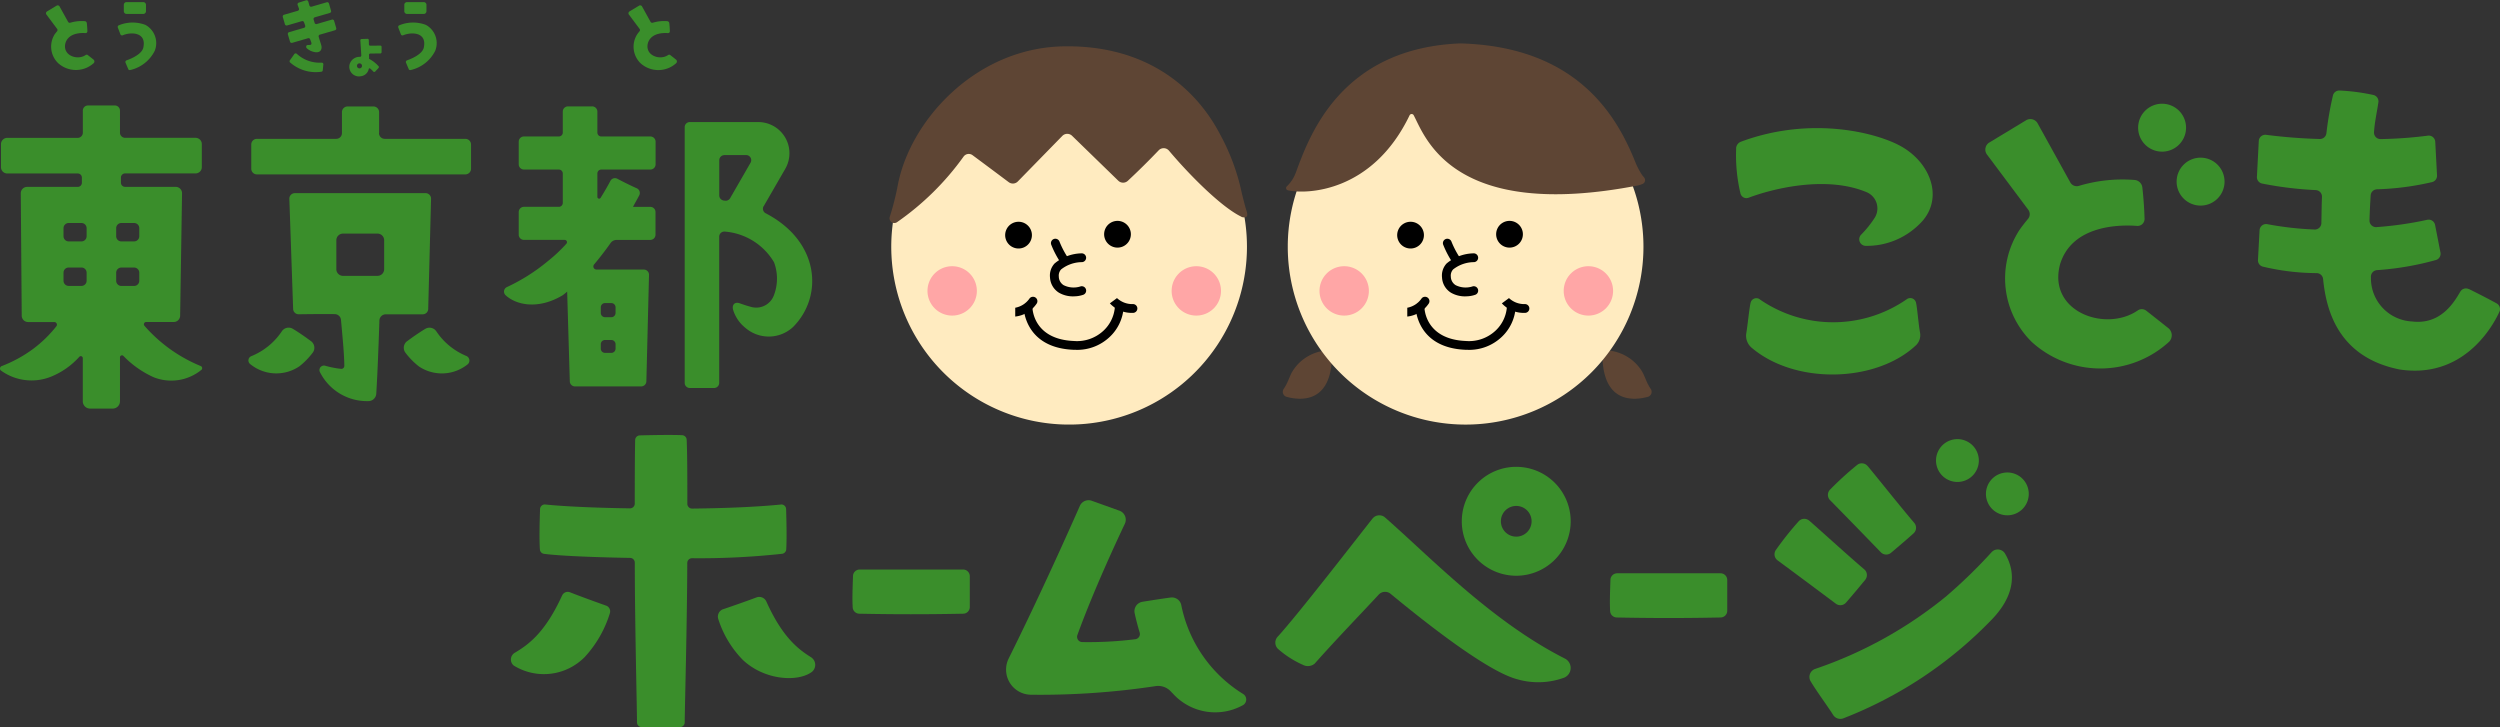 <svg xmlns="http://www.w3.org/2000/svg" width="216.93" height="63.1" viewBox="0 0 216.93 63.1"><rect x="0" y="0" width="216.93" height="63.1" fill="#333333" stroke="none"/><defs><clipPath id="a"><path data-name="長方形 4500" fill="none" d="M0 0h216.93v63.1H0z"/></clipPath></defs><g data-name="グループ 6989" clip-path="url(#a)"><path data-name="パス 98834" d="M108.201 21.41A15.432 15.432 0 1192.769 5.978a15.432 15.432 0 0115.432 15.432" fill="#ffebc0"/><path data-name="パス 98835" d="M89.541 20.403a1.16 1.16 0 11-1.16-1.16 1.16 1.16 0 011.16 1.16"/><path data-name="パス 98836" d="M98.128 20.326a1.16 1.16 0 11-1.16-1.16 1.16 1.16 0 011.16 1.16"/><path data-name="パス 98837" d="M105.949 25.242a2.142 2.142 0 11-2.142-2.142 2.142 2.142 0 012.142 2.142" fill="#ffa6a6"/><path data-name="パス 98838" d="M84.764 25.242a2.142 2.142 0 11-2.142-2.142 2.142 2.142 0 012.142 2.142" fill="#ffa6a6"/><path data-name="パス 98839" d="M92.389 23.021a.382.382 0 01-.3-.148 8.316 8.316 0 01-.869-1.633.382.382 0 01.71-.284 7.715 7.715 0 00.762 1.448.382.382 0 01-.3.617"/><path data-name="パス 98840" d="M93.147 25.717a2.427 2.427 0 01-1.26-.319 1.651 1.651 0 01-.776-1.33 1.541 1.541 0 01.392-1.2 3.748 3.748 0 012.349-.885.382.382 0 11.023.764 2.952 2.952 0 00-1.8.631.793.793 0 00-.2.624.892.892 0 00.417.742 1.946 1.946 0 001.432.12.382.382 0 01.284.71 2.449 2.449 0 01-.858.139"/><path data-name="パス 98841" d="M93.367 30.352h-.224c-4.272-.18-4.322-3.657-4.322-3.693a.383.383 0 01.765 0c0 .112.064 2.78 3.589 2.929a3.365 3.365 0 002.575-.892 3.134 3.134 0 00.982-1.966.382.382 0 11.764 0 3.86 3.86 0 01-1.218 2.518 4.1 4.1 0 01-2.912 1.109"/><path data-name="パス 98842" d="M88.094 27.468v-.764h-.007a1.933 1.933 0 001.255-.815.382.382 0 01.587.49 2.578 2.578 0 01-1.834 1.089"/><path data-name="パス 98843" d="M98.296 27.149h-.023a2.578 2.578 0 01-1.967-.826l.614-.455v-.006a1.933 1.933 0 001.4.523.382.382 0 01-.022.764"/><path data-name="パス 98844" d="M108.164 18.796a.462.462 0 01-.5-.017c-1.678-.828-4.371-3.5-6.233-5.71a.6.6 0 00-.889-.026 64.912 64.912 0 01-2.679 2.647.6.6 0 01-.826-.008l-4.012-3.9a.6.6 0 00-.845.011l-3.863 3.954a.6.6 0 01-.786.061 802.116 802.116 0 00-3.142-2.343.553.553 0 00-.781.128 23.732 23.732 0 01-5.773 5.687.413.413 0 01-.629-.463 22.972 22.972 0 00.677-2.648c1.033-5.683 6.775-12.045 14.468-12.149s11.724 4.168 13.533 7.667a18.625 18.625 0 011.878 5.11c.223.9.363 1.377.363 1.377s.2.512.041.627" fill="#5e4534"/><path data-name="パス 98846" d="M83.58 53.252c-1.547.027-4.484.09-9.021 0a.582.582 0 01-.569-.549c-.044-.775-.012-1.556.026-2.722a.582.582 0 01.581-.563h8.973a.581.581 0 01.581.581v2.672a.58.58 0 01-.57.581" fill="#3a8e2b"/><path data-name="パス 98847" d="M149.305 53.58c-1.547.027-4.484.09-9.021 0a.582.582 0 01-.569-.549c-.044-.775-.012-1.556.026-2.722a.582.582 0 01.581-.563h8.973a.581.581 0 01.581.581v2.672a.581.581 0 01-.57.581" fill="#3a8e2b"/><path data-name="パス 98848" d="M162.062 40.44c1.12 1.352 2.747 3.412 4.043 4.933a.651.651 0 01-.062.907c-.5.452-1.19 1.043-1.953 1.686a.652.652 0 01-.89-.046 744.054 744.054 0 00-4.4-4.519.652.652 0 010-.917 27.033 27.033 0 012.347-2.139.651.651 0 01.907.095" fill="#3a8e2b"/><path data-name="パス 98849" d="M156.99 45.176c1.321 1.157 3.255 2.931 4.776 4.228a.651.651 0 01.083.906 91.09 91.09 0 01-1.661 1.975.652.652 0 01-.886.1 898.26 898.26 0 00-5.059-3.763.653.653 0 01-.142-.906 27.01 27.01 0 011.977-2.485.651.651 0 01.911-.05" fill="#3a8e2b"/><path data-name="パス 98850" d="M67.76 43.78c-2.129.208-4.709.317-7.7.352a.413.413 0 01-.417-.413c0-3.253-.015-4.5-.059-5.556a.412.412 0 00-.391-.4c-.9-.044-2.593-.011-3.679.017a.412.412 0 00-.4.4c-.024 1.265-.034 2.434-.035 5.519a.413.413 0 01-.42.413c-3.208-.05-5.752-.173-7.344-.336a.413.413 0 00-.454.4c-.037 1.173-.076 2.562-.013 3.5a.412.412 0 00.356.381c1.159.156 3.939.292 7.472.353a.413.413 0 01.406.412c.009 5.605.185 12.311.192 13.863a.412.412 0 00.413.41H59a.412.412 0 00.413-.409c.012-1.551.205-8.261.223-13.837a.412.412 0 01.409-.411 66.5 66.5 0 007.827-.385.413.413 0 00.352-.387c.056-1 .018-2.43-.011-3.49a.413.413 0 00-.452-.4" fill="#3a8e2b"/><path data-name="パス 98851" d="M120.184 44.901a.754.754 0 00-1.083.093c-.792.978-6.442 8.308-8.238 10.257a.754.754 0 00.027 1.05 8.323 8.323 0 002.16 1.386.924.924 0 001.025-.1c1.959-2.208 3.879-4.178 5.559-5.99a.754.754 0 011.033-.069c3.511 2.9 8.523 6.774 11 7.416a6.568 6.568 0 004.07-.146.913.913 0 00.051-1.654c-6.34-3.208-11.663-8.788-15.607-12.245" fill="#3a8e2b"/><path data-name="パス 98852" d="M17.414 31.76a13.014 13.014 0 01-4.888-3.5.2.2 0 01.151-.32h2.4a.554.554 0 00.554-.554l.165-10.619a.554.554 0 00-.554-.554H10.85a.357.357 0 01-.357-.357v-.45a.357.357 0 01.357-.357h6.117a.545.545 0 00.545-.545v-2a.545.545 0 00-.545-.545h-6.11a.447.447 0 01-.447-.447V9.599a.447.447 0 00-.447-.447H7.634a.447.447 0 00-.447.447v1.917a.447.447 0 01-.447.447H.63a.545.545 0 00-.545.545v2a.545.545 0 00.545.545h6.117a.357.357 0 01.357.357v.45a.357.357 0 01-.357.357h-4.39a.554.554 0 00-.554.554l.082 10.619a.554.554 0 00.554.554h2.273a.228.228 0 01.182.364 10.831 10.831 0 01-1.982 1.94 11.569 11.569 0 01-2.769 1.52.227.227 0 00-.07.378 4.528 4.528 0 004.359.537 6.624 6.624 0 002.452-1.725.174.174 0 01.3.119v3.745a.632.632 0 00.632.632h1.962a.632.632 0 00.632-.632v-3.813a.174.174 0 01.3-.123 8.457 8.457 0 002.628 1.849 4.128 4.128 0 004.152-.653.2.2 0 00-.074-.321m-5.777-6.949h-1.11a.448.448 0 01-.448-.448v-.7a.448.448 0 01.448-.448h1.108a.448.448 0 01.448.448v.7a.448.448 0 01-.448.448m.448-5.013v.7a.448.448 0 01-.448.448h-1.108a.448.448 0 01-.448-.448v-.7a.448.448 0 01.448-.448h1.108a.448.448 0 01.448.448m-6.125-.448h1.108a.448.448 0 01.448.448v.7a.448.448 0 01-.448.448H5.96a.448.448 0 01-.448-.448v-.7a.448.448 0 01.448-.448m0 3.862h1.108a.448.448 0 01.448.448v.7a.448.448 0 01-.448.448H5.96a.448.448 0 01-.448-.448v-.7a.448.448 0 01.448-.448" fill="#3a8e2b"/><path data-name="パス 98853" d="M32.895 11.554V9.73a.493.493 0 00-.493-.493h-2.238a.493.493 0 00-.493.493v1.824a.493.493 0 01-.493.493h-6.883a.493.493 0 00-.493.493v2.1a.493.493 0 00.493.493H40.38a.493.493 0 00.493-.493v-2.1a.493.493 0 00-.493-.493h-7a.493.493 0 01-.493-.493" fill="#3a8e2b"/><path data-name="パス 98854" d="M25.107 17.239l.329 9.555a.476.476 0 00.482.476c.839-.011 2.235-.03 3.133-.013a.551.551 0 01.538.5c.121 1.372.276 2.875.29 3.987a.26.26 0 01-.279.262 7.946 7.946 0 01-1.389-.272.392.392 0 00-.462.53 4.564 4.564 0 004.2 2.541.684.684 0 00.7-.64c.123-1.934.232-5.074.273-6.357a.552.552 0 01.551-.534h3.208a.476.476 0 00.476-.476l.247-9.562a.476.476 0 00-.476-.476H25.583a.476.476 0 00-.476.476m7.65 6.7h-2.994a.578.578 0 01-.578-.578v-2.51a.578.578 0 01.578-.578h2.994a.578.578 0 01.578.578v2.51a.578.578 0 01-.578.578" fill="#3a8e2b"/><path data-name="パス 98855" d="M26.997 29.611a.708.708 0 01.14.989 6.446 6.446 0 01-1.157 1.185 3.577 3.577 0 01-4.278-.2.4.4 0 01.094-.676 5.812 5.812 0 002.663-2.167.707.707 0 01.948-.212c.547.329 1.131.737 1.589 1.082" fill="#3a8e2b"/><path data-name="パス 98856" d="M35.323 29.607a.713.713 0 00-.141 1 6.443 6.443 0 001.154 1.18 3.574 3.574 0 004.229-.161.432.432 0 00-.088-.734 5.8 5.8 0 01-2.618-2.144.713.713 0 00-.955-.213c-.544.327-1.125.733-1.581 1.076" fill="#3a8e2b"/><path data-name="パス 98857" d="M52.589 52.548a.534.534 0 01.335.652 9.916 9.916 0 01-2.163 3.788 4.971 4.971 0 01-6.188.759.677.677 0 01.089-1.1c1.193-.708 2.633-1.738 4.114-4.976a.537.537 0 01.686-.276c.936.371 2.393.894 3.127 1.155" fill="#3a8e2b"/><path data-name="パス 98858" d="M62.753 52.86a.68.68 0 00-.433.837 8.953 8.953 0 002.107 3.536c1.845 1.772 4.718 1.981 5.979 1.1a.785.785 0 00-.04-1.309c-1.142-.713-2.5-1.782-3.867-4.828a.68.68 0 00-.86-.356c-.886.334-2.152.772-2.887 1.024" fill="#3a8e2b"/><path data-name="パス 98859" d="M101.572 51.848c-.876.121-1.8.266-2.439.37a.828.828 0 00-.677.992c.095.438.236 1.018.434 1.669a.456.456 0 01-.374.587 32.53 32.53 0 01-4.605.248.455.455 0 01-.424-.609c.462-1.282 1.72-4.585 4.118-9.656a.83.83 0 00-.469-1.135l-2.4-.861a.827.827 0 00-1.036.446c-.859 1.95-3.393 7.636-6.173 13.236a2.179 2.179 0 001.883 3.147 67.084 67.084 0 0010.894-.751 1.5 1.5 0 011.287.464q.085.09.172.177a4.958 4.958 0 006.072 1.026.564.564 0 00.031-.982 11.775 11.775 0 01-5.368-7.731.827.827 0 00-.921-.635" fill="#3a8e2b"/><path data-name="パス 98860" d="M159.064 62.034a.736.736 0 00.914.286 35.938 35.938 0 0012.735-8.44c2.091-2.1 2.282-4.13 1.268-5.842a.731.731 0 00-1.161-.13 43.887 43.887 0 01-3.981 3.865 36.455 36.455 0 01-11.351 6.277.735.735 0 00-.375 1.067c.567.946 1.466 2.145 1.952 2.918" fill="#3a8e2b"/><path data-name="パス 98861" d="M51.375 9.231h-2.088a.453.453 0 00-.453.453v1.817a.341.341 0 01-.341.341h-3.029a.453.453 0 00-.453.453v1.963a.453.453 0 00.453.453h3.028a.341.341 0 01.341.341v2.554a.341.341 0 01-.341.341h-3.028a.453.453 0 00-.453.453v1.963a.453.453 0 00.453.453h3.524a.2.2 0 01.151.342 13.223 13.223 0 01-1.583 1.487 16.3 16.3 0 01-3.579 2.269.431.431 0 00-.109.7c.892.833 2.8 1.3 4.966 0q.192-.148.38-.307l.229 7.771a.453.453 0 00.453.453h5.738a.453.453 0 00.453-.453l.229-9.236a.453.453 0 00-.453-.453h-4.106a.269.269 0 01-.205-.444c.514-.61.994-1.239 1.431-1.858a.64.64 0 01.523-.269h2.921a.453.453 0 00.453-.453v-1.963a.453.453 0 00-.453-.453h-1.5c.205-.389.4-.723.54-.993a.448.448 0 00-.218-.62 28.42 28.42 0 01-1.685-.828.447.447 0 00-.6.19c-.177.342-.469.859-.847 1.468a.152.152 0 01-.282-.08v-2.033a.341.341 0 01.341-.341h4.258a.453.453 0 00.453-.453v-1.964a.453.453 0 00-.453-.453h-4.258a.341.341 0 01-.341-.341V9.684a.453.453 0 00-.453-.453m.75 21.023v-.386a.366.366 0 01.366-.366h.549a.366.366 0 01.366.366v.386a.366.366 0 01-.366.366h-.549a.366.366 0 01-.366-.366m.915-2.73h-.549a.366.366 0 01-.366-.366v-.493a.366.366 0 01.366-.366h.549a.366.366 0 01.366.366v.493a.366.366 0 01-.366.366" fill="#3a8e2b"/><path data-name="パス 98862" d="M66.263 17.899l1.876-3.249a2.705 2.705 0 00-2.343-4.058h-5.941a.443.443 0 00-.443.443v22.189a.443.443 0 00.443.443h2.109a.443.443 0 00.443-.443V20.537a.442.442 0 01.49-.441 5.457 5.457 0 014.247 2.628.51.51 0 01.035.074 4.051 4.051 0 01-.039 2.861 1.636 1.636 0 01-1.96.974c-.374-.1-.718-.215-1.008-.321-.371-.135-.7.1-.55.6a3.2 3.2 0 001.066 1.544 3.1 3.1 0 004.109-.064c2.654-2.631 2.375-7.429-2.359-9.887a.442.442 0 01-.177-.613m-3.408-4.437h1.89a.443.443 0 01.384.664l-1.772 3.078a.444.444 0 01-.444.217l-.108-.014a.444.444 0 01-.391-.44v-3.056a.443.443 0 01.443-.443" fill="#3a8e2b"/><path data-name="パス 98863" d="M150.65 12.877a14.428 14.428 0 00.374 3.911.531.531 0 00.7.372c2.077-.786 6.717-1.956 10.239-.487a1.528 1.528 0 01.724 2.2 8.959 8.959 0 01-1.194 1.491.571.571 0 00.357.968 6.461 6.461 0 004.647-1.829c2.177-2.015 1.205-5.121-1.319-6.679-2.044-1.262-7.92-2.834-14.11-.528a.65.65 0 00-.423.579" fill="#3a8e2b"/><path data-name="パス 98864" d="M152.69 25.971a11.2 11.2 0 0012.793-.027.512.512 0 01.764.284c.1.331.223 1.893.35 2.586a1.224 1.224 0 01-.307 1.11c-3.443 3.28-10.472 3.481-14.278.264a1.357 1.357 0 01-.485-1.255c.124-.749.266-2.223.379-2.669a.511.511 0 01.785-.3" fill="#3a8e2b"/><path data-name="パス 98865" d="M186.222 26.952a.611.611 0 00-.723-.015c-2.8 1.922-7.851.105-6.741-4.01.989-3.25 4.81-3.464 6.678-3.325a.607.607 0 00.652-.622 33.046 33.046 0 00-.193-2.716.734.734 0 00-.684-.649 13.142 13.142 0 00-4.815.512.64.64 0 01-.752-.3l-2.835-5.124a.718.718 0 00-1-.267l-3.192 1.93a.718.718 0 00-.222 1.018l3.6 4.816a.641.641 0 01-.021.794c-.274.328-.569.708-.751.976a7.721 7.721 0 001.083 9.707 8.838 8.838 0 0011.914-.024.8.8 0 00-.076-1.186c-.881-.7-1.54-1.219-1.92-1.515" fill="#3a8e2b"/><path data-name="パス 98866" d="M7.618 4.777a.159.159 0 00-.188 0c-.728.5-2.039.027-1.75-1.041.257-.844 1.249-.9 1.734-.863a.158.158 0 00.169-.162 8.845 8.845 0 00-.05-.705.191.191 0 00-.177-.169 3.412 3.412 0 00-1.25.133.166.166 0 01-.2-.078L5.17.561a.186.186 0 00-.26-.069l-.829.5a.186.186 0 00-.058.264l.934 1.251a.166.166 0 01-.005.206 6.936 6.936 0 00-.2.253 2 2 0 00.291 2.511 2.3 2.3 0 003.09 0 .209.209 0 00-.02-.308c-.229-.183-.4-.317-.5-.393" fill="#3a8e2b"/><path data-name="パス 98867" d="M58.16 4.777a.159.159 0 00-.188 0c-.728.5-2.039.027-1.75-1.041.257-.844 1.249-.9 1.734-.863a.158.158 0 00.169-.162 8.845 8.845 0 00-.05-.705.191.191 0 00-.177-.169 3.412 3.412 0 00-1.25.133.166.166 0 01-.2-.078L55.712.561a.186.186 0 00-.26-.069l-.829.5a.186.186 0 00-.058.264l.934 1.251a.166.166 0 01-.005.206 3.667 3.667 0 00-.195.253 2 2 0 00.281 2.52 2.3 2.3 0 003.098-.009.209.209 0 00-.02-.308c-.229-.183-.4-.317-.5-.393" fill="#3a8e2b"/><path data-name="パス 98868" d="M11.125 5.99l-.234-.553a.151.151 0 01.089-.2c.377-.133 1.333-.525 1.457-1.109.294-1.376-1.111-1.357-1.789-1.067a.15.15 0 01-.2-.084l-.224-.587a.15.15 0 01.088-.195 3.119 3.119 0 012.314-.031 1.8 1.8 0 01.8 2.246 3.158 3.158 0 01-2.125 1.667.15.15 0 01-.181-.086" fill="#3a8e2b"/><path data-name="パス 98869" d="M214.225 25.086a.566.566 0 00-.739.221c-.51.868-1.669 2.9-4.192 2.587a3.752 3.752 0 01-3.563-3.838.57.57 0 01.527-.616 25.4 25.4 0 005.088-.871.566.566 0 00.418-.658l-.468-2.394a.566.566 0 00-.661-.448 30.926 30.926 0 01-4.429.638.566.566 0 01-.6-.582c.02-.77.056-1.4.1-2.163a.567.567 0 01.548-.536 23.855 23.855 0 004.77-.623.566.566 0 00.441-.592l-.154-2.918a.566.566 0 00-.627-.524 36.74 36.74 0 01-4.131.3.565.565 0 01-.555-.605c.067-.941.2-1.414.38-2.584a.566.566 0 00-.425-.636 17.6 17.6 0 00-2.948-.39.565.565 0 00-.573.441 28.475 28.475 0 00-.564 3.266.567.567 0 01-.573.5 45.677 45.677 0 01-4.665-.363.566.566 0 00-.63.525l-.162 3.111a.566.566 0 00.462.595 31.232 31.232 0 004.644.566.566.566 0 01.538.59c-.032.785-.033 1.5-.052 2.277a.568.568 0 01-.58.554 27.915 27.915 0 01-4.129-.467.566.566 0 00-.653.529l-.14 2.579a.566.566 0 00.451.586 20.554 20.554 0 004.637.556.566.566 0 01.563.508c.248 2.472 1.16 6.768 6.649 7.855 5.343.806 7.934-3.437 8.652-5.01a.565.565 0 00-.244-.729c-.915-.5-1.854-.973-2.41-1.247" fill="#3a8e2b"/><path data-name="パス 98870" d="M12.433 1.208H10.98a.236.236 0 01-.236-.236V.419a.236.236 0 01.236-.236h1.451a.236.236 0 01.236.236v.555a.236.236 0 01-.236.236" fill="#3a8e2b"/><path data-name="パス 98871" d="M35.462 5.99l-.234-.553a.151.151 0 01.089-.2c.377-.133 1.332-.525 1.457-1.109.294-1.376-1.111-1.357-1.789-1.067a.15.15 0 01-.2-.084l-.224-.587a.15.15 0 01.088-.195 3.119 3.119 0 012.314-.031 1.8 1.8 0 01.8 2.246 3.158 3.158 0 01-2.125 1.667.15.15 0 01-.181-.086" fill="#3a8e2b"/><path data-name="パス 98872" d="M36.769 1.208h-1.451a.236.236 0 01-.236-.236V.419a.236.236 0 01.236-.236h1.451a.236.236 0 01.236.236v.555a.236.236 0 01-.236.236" fill="#3a8e2b"/><path data-name="パス 98873" d="M29.175 2.437l-.185-.635a.153.153 0 00-.189-.1l-1.313.382a.153.153 0 01-.189-.1l-.086-.292a.152.152 0 01.1-.189l1.314-.382a.153.153 0 00.1-.189l-.185-.635a.153.153 0 00-.189-.1L27.038.58a.153.153 0 01-.19-.1l-.1-.352a.153.153 0 00-.194-.1l-.628.2a.152.152 0 00-.1.2l.113.308a.153.153 0 01-.1.2l-1.2.348a.153.153 0 00-.1.189l.185.635a.153.153 0 00.189.1l1.281-.373a.153.153 0 01.186.094l.1.286a.153.153 0 01-.1.2l-1.3.378a.153.153 0 00-.1.189l.185.635a.153.153 0 00.189.1l1.375-.4a.153.153 0 01.187.1l.1.281c.032.1 0 .191-.106.2s-.129 0-.222.011c-.137.014-.159.187-.062.284a1.369 1.369 0 00.792.342c.343.029.572-.218.456-.623-.058-.2-.138-.439-.216-.7a.153.153 0 01.117-.211l1.3-.379a.153.153 0 00.1-.189" fill="#3a8e2b"/><path data-name="パス 98874" d="M25.756 4.672a2.917 2.917 0 002.158.763.142.142 0 01.143.156l-.049.506a.142.142 0 01-.125.128 3.361 3.361 0 01-2.715-.81.144.144 0 01-.013-.185c.167-.229.3-.417.383-.538a.142.142 0 01.217-.02" fill="#3a8e2b"/><path data-name="パス 98875" d="M189.688 11.08a2.079 2.079 0 11-2.079-2.079 2.079 2.079 0 012.079 2.079" fill="#3a8e2b"/><path data-name="パス 98876" d="M193.028 15.76a2.079 2.079 0 11-2.079-2.079 2.079 2.079 0 012.079 2.079" fill="#3a8e2b"/><path data-name="パス 98877" d="M171.708 39.962a1.858 1.858 0 11-1.858-1.858 1.858 1.858 0 011.858 1.858" fill="#3a8e2b"/><path data-name="パス 98878" d="M176.04 42.856a1.858 1.858 0 11-1.858-1.858 1.858 1.858 0 011.858 1.858" fill="#3a8e2b"/><path data-name="パス 98879" d="M32.026 5.116l-.005-.36a.108.108 0 01.107-.11l.876-.008a.109.109 0 00.107-.11v-.464a.108.108 0 00-.109-.107l-.881.008a.108.108 0 01-.109-.107l-.011-.383a.108.108 0 00-.112-.107l-.522.019a.108.108 0 00-.1.114s.063.92.083 1.309a.117.117 0 01-.115.122.9.9 0 00-.892.627.838.838 0 00.985 1.053.791.791 0 00.669-.628.074.074 0 01.118-.039 2.309 2.309 0 01.279.267.109.109 0 00.157 0c.117-.118.217-.228.3-.32a.108.108 0 000-.143 2.775 2.775 0 00-.821-.639m-.819.824a.219.219 0 11.154-.354.213.213 0 01.029.049.211.211 0 01.006.158.222.222 0 01-.189.147" fill="#3a8e2b"/><path data-name="パス 98880" d="M131.567 49.958a4.725 4.725 0 10-4.725-4.725 4.725 4.725 0 004.725 4.725m0-6.057a1.332 1.332 0 11-1.332 1.332 1.332 1.332 0 011.332-1.332" fill="#3a8e2b"/><path data-name="パス 98881" d="M115.578 30.398a3.854 3.854 0 00-3.434 1.832c-.218.35-.4 1.014-.75 1.508a.455.455 0 00.253.7c1.34.356 4.068.527 3.932-4.043" fill="#5e4534"/><path data-name="パス 98882" d="M139.049 30.398a3.854 3.854 0 013.434 1.832c.218.35.4 1.014.75 1.508a.455.455 0 01-.253.7c-1.34.356-4.068.527-3.932-4.043" fill="#5e4534"/><path data-name="パス 98883" d="M142.606 21.41a15.432 15.432 0 11-15.432-15.432 15.432 15.432 0 0115.432 15.432" fill="#ffebc0"/><path data-name="パス 98884" d="M123.557 20.403a1.16 1.16 0 11-1.16-1.16 1.16 1.16 0 011.16 1.16"/><path data-name="パス 98885" d="M132.144 20.326a1.16 1.16 0 11-1.16-1.16 1.16 1.16 0 011.16 1.16"/><path data-name="パス 98886" d="M139.97 25.242a2.142 2.142 0 11-2.142-2.142 2.142 2.142 0 012.142 2.142" fill="#ffa6a6"/><path data-name="パス 98887" d="M118.78 25.242a2.142 2.142 0 11-2.142-2.142 2.142 2.142 0 012.142 2.142" fill="#ffa6a6"/><path data-name="パス 98888" d="M126.401 23.021a.382.382 0 01-.3-.148 8.316 8.316 0 01-.869-1.633.382.382 0 01.71-.284 7.7 7.7 0 00.762 1.448.382.382 0 01-.3.617"/><path data-name="パス 98889" d="M127.163 25.717a2.427 2.427 0 01-1.26-.319 1.65 1.65 0 01-.776-1.33 1.54 1.54 0 01.392-1.2 3.748 3.748 0 012.349-.885.382.382 0 11.023.764 2.952 2.952 0 00-1.8.631.793.793 0 00-.2.624.892.892 0 00.417.742 1.946 1.946 0 001.432.12.382.382 0 01.284.71 2.449 2.449 0 01-.858.139"/><path data-name="パス 98890" d="M127.383 30.352h-.224c-4.272-.18-4.322-3.657-4.322-3.693a.382.382 0 11.764 0c0 .112.064 2.78 3.59 2.929a3.365 3.365 0 002.575-.892 3.134 3.134 0 00.982-1.966.382.382 0 11.764 0 3.86 3.86 0 01-1.218 2.518 4.1 4.1 0 01-2.912 1.109"/><path data-name="パス 98891" d="M122.112 27.468v-.764h-.007a1.933 1.933 0 001.255-.815.382.382 0 01.587.49 2.578 2.578 0 01-1.834 1.089"/><path data-name="パス 98892" d="M132.309 27.149h-.023a2.579 2.579 0 01-1.967-.826l.615-.455v-.006a1.934 1.934 0 001.4.523.382.382 0 01-.022.764"/><path data-name="パス 98893" d="M142.512 15.222a6.253 6.253 0 01-.621-1.183c-1.525-3.773-4.888-10-15.183-10.272h-.016c-10.352.425-13.061 8.01-14.211 11.1a3.19 3.19 0 01-.811 1.295.2.2 0 00.088.351c1.618.365 7.333.19 10.551-6.5a.2.2 0 01.362-.009c.98 1.837 3.328 9.23 19.5 6.08a2.539 2.539 0 00.334-.113.36.36 0 00.159-.571z" fill="#5e4534"/></g></svg>